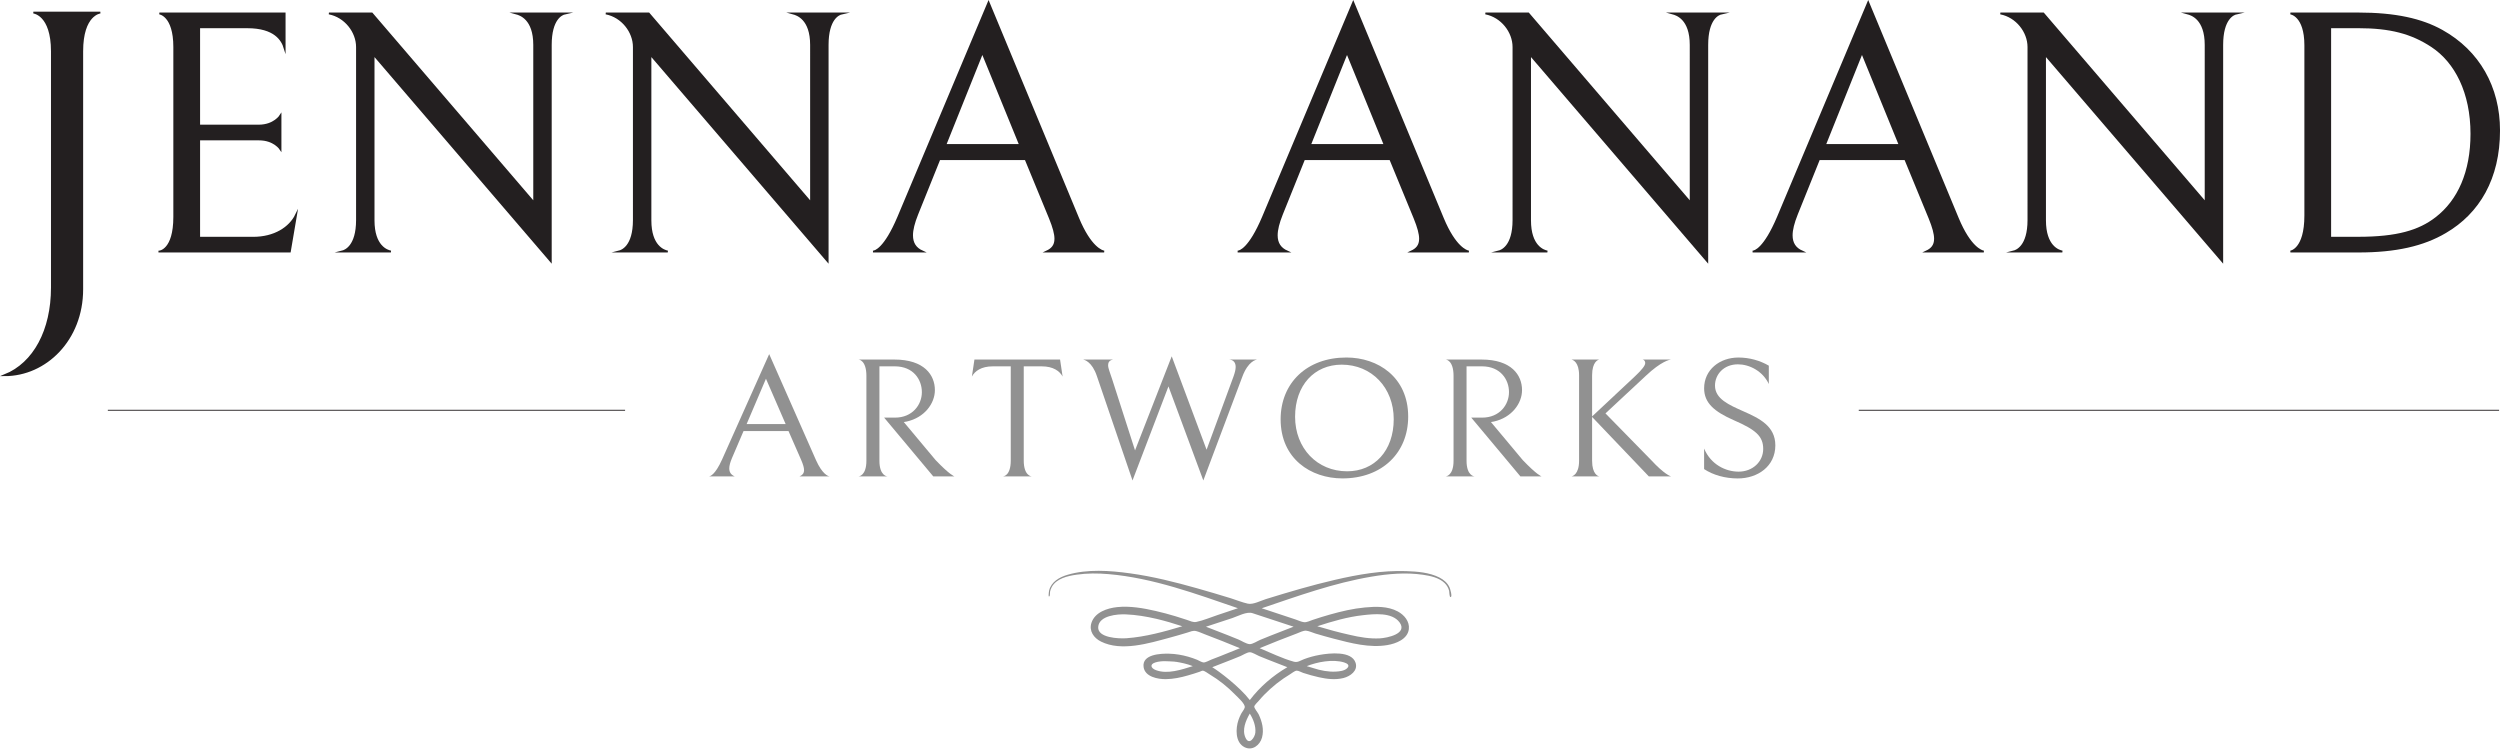 <?xml version="1.0" encoding="utf-8"?>
<!-- Generator: Adobe Illustrator 24.2.3, SVG Export Plug-In . SVG Version: 6.00 Build 0)  -->
<svg version="1.1" id="Layer_1" xmlns="http://www.w3.org/2000/svg" xmlns:xlink="http://www.w3.org/1999/xlink" x="0px" y="0px"
	 viewBox="0 0 1371.16 410.99" style="enable-background:new 0 0 1371.16 410.99;" xml:space="preserve">
<style type="text/css">
	.st0{fill:#231F20;stroke:#231F20;stroke-miterlimit:10;}
	.st1{fill:#919191;stroke:#231F20;stroke-width:0.5;stroke-miterlimit:10;}
	.st2{fill:#919191;}
</style>
<g>
	<path class="st0" d="M45.1,158.67c0,27.72-20.1,47.13-42.51,47.13c16.17-6.47,25.87-24.72,25.87-48.05V28.14
		c0-20.33-10.16-21.25-10.16-21.25h36.73c0,0-9.93,0.92-9.93,21.25V158.67z"/>
	<g>
		<g>
			<path class="st0" d="M87.41,137.97c0,0,8.16-0.57,8.16-18.98v-93.2c0-17.46-8.16-18.41-8.16-18.41h68.71v18.98
				c-1.33-4.37-5.31-11.39-20.5-11.39h-26.38v53.91h32.65c8.54,0,11.96-5.5,11.96-5.5v18.41c0,0-3.42-5.31-11.77-5.31h-32.84v53.91
				h29.61c11.77,0,20.12-5.5,23.54-12.53l-3.42,20.12H87.41z"/>
			<path class="st0" d="M309.87,7.37c-1.71,0.38-7.78,2.85-7.78,17.27v118.64L204.9,29.96v90.92c0,14.24,7.4,16.7,9.49,17.08h-26.76
				c1.52-0.38,8.16-2.66,8.16-17.27V25.78c0-8.35-6.45-16.7-15.38-18.41h23.54l89.03,103.83V24.64c0-14.43-7.78-16.7-9.87-17.27
				H309.87z"/>
			<path class="st0" d="M461.72,7.37c-1.71,0.38-7.78,2.85-7.78,17.27v118.64L356.75,29.96v90.92c0,14.24,7.4,16.7,9.49,17.08
				h-26.76c1.52-0.38,8.16-2.66,8.16-17.27V25.78c0-8.35-6.45-16.7-15.38-18.41h23.54l89.03,103.83V24.64
				c0-14.43-7.78-16.7-9.87-17.27H461.72z"/>
			<path class="st0" d="M515.24,87.29l-12.15,30.18c-1.9,4.75-2.85,8.54-2.85,11.58c0,4.37,1.9,7.21,5.69,8.92h-27.14
				c1.14,0,6.45-1.33,13.86-18.79L542.19,1.3l49.16,118.45c6.64,15.94,12.91,18.03,14.24,18.22h-31.51
				c2.85-1.33,4.75-3.23,4.75-7.02c0-2.66-0.95-6.26-3.04-11.39L562.5,87.29H515.24z M559.47,79.5l-20.69-50.68L518.47,79.5H559.47z
				"/>
		</g>
		<path class="st0" d="M715.25,87.29l-12.15,30.18c-1.9,4.75-2.85,8.54-2.85,11.58c0,4.37,1.9,7.21,5.69,8.92H678.8
			c1.14,0,6.45-1.33,13.86-18.79L742.2,1.3l49.16,118.45c6.64,15.94,12.91,18.03,14.24,18.22h-31.51c2.85-1.33,4.75-3.23,4.75-7.02
			c0-2.66-0.95-6.26-3.04-11.39l-13.29-32.27H715.25z M759.47,79.5l-20.69-50.68L718.47,79.5H759.47z"/>
		<path class="st0" d="M944.16,7.37c-1.71,0.38-7.78,2.85-7.78,17.27v118.64L839.19,29.96v90.92c0,14.24,7.4,16.7,9.49,17.08h-26.76
			c1.52-0.38,8.16-2.66,8.16-17.27V25.78c0-8.35-6.45-16.7-15.38-18.41h23.54l89.03,103.83V24.64c0-14.43-7.78-16.7-9.87-17.27
			H944.16z"/>
		<path class="st0" d="M997.68,87.29l-12.15,30.18c-1.9,4.75-2.85,8.54-2.85,11.58c0,4.37,1.9,7.21,5.69,8.92h-27.14
			c1.14,0,6.45-1.33,13.86-18.79L1024.64,1.3l49.16,118.45c6.64,15.94,12.91,18.03,14.24,18.22h-31.51
			c2.85-1.33,4.75-3.23,4.75-7.02c0-2.66-0.95-6.26-3.04-11.39l-13.29-32.27H997.68z M1041.91,79.5l-20.69-50.68l-20.31,50.68
			H1041.91z"/>
		<path class="st0" d="M1226.6,7.37c-1.71,0.38-7.78,2.85-7.78,17.27v118.64l-97.19-113.32v90.92c0,14.24,7.4,16.7,9.49,17.08
			h-26.76c1.52-0.38,8.16-2.66,8.16-17.27V25.78c0-8.35-6.45-16.7-15.38-18.41h23.54l89.03,103.83V24.64
			c0-14.43-7.78-16.7-9.87-17.27H1226.6z"/>
		<path class="st0" d="M1293.6,137.97h-37.39c0,0,8.16-0.95,8.16-19.74V24.84c0-16.51-8.16-17.46-8.16-17.46h37.2
			c20.31,0,34.74,3.23,45.94,9.49c20.12,11.2,31.32,30.94,31.32,54.67c0,26.38-11.2,45.18-29.42,55.81
			C1329.09,134.55,1313.91,137.97,1293.6,137.97z M1293.41,14.96h-15.38v115.41h15.38c21.26,0,33.41-3.61,42.71-10.82
			c12.34-9.49,19.36-25.25,19.36-46.13c0-22.78-8.73-39.48-21.64-48.02C1322.64,18,1310.87,14.96,1293.41,14.96z"/>
	</g>
</g>
<line class="st1" x1="59.14" y1="225.01" x2="342.84" y2="225.01"/>
<line class="st1" x1="1019.46" y1="225.01" x2="1370.66" y2="225.01"/>
<g>
	<g>
		<path class="st2" d="M407.81,236.41l-6.34,14.81c-0.99,2.33-1.49,4.19-1.49,5.68c0,2.14,0.99,3.54,2.97,4.38h-14.17
			c0.59,0,3.37-0.65,7.23-9.22l25.86-57.84l25.66,58.12c3.47,7.82,6.74,8.85,7.43,8.94h-16.45c1.49-0.65,2.48-1.58,2.48-3.45
			c0-1.3-0.5-3.07-1.59-5.59l-6.94-15.83H407.81z M430.9,232.59l-10.8-24.87l-10.6,24.87H430.9z"/>
		<path class="st2" d="M505.61,215.08c0-6.89-4.66-14.16-14.86-14.16h-8.42v51.79c0,8.38,4.36,8.57,4.36,8.57h-15.76
			c0,0,4.26-0.28,4.26-8.57v-46.57c0-8.66-4.26-8.94-4.26-8.94h19.62c16.35,0,22.2,8.48,22.2,16.77c0,7.36-5.75,15.09-15.46,17.23
			c-0.2,0-1.39,0.28-1.59,0.28l17.44,20.86c7.73,8.1,10.31,8.94,10.31,8.94h-11.59l-26.95-32.23h5.95
			C500.45,229.06,505.61,221.98,505.61,215.08z"/>
		<path class="st2" d="M533.05,206.52l1.39-9.31h46.97l1.39,9.31c-1.58-2.98-5.15-5.59-11.4-5.59h-9.91v51.69
			c0,8.48,4.36,8.66,4.36,8.66h-15.75c0,0,4.26-0.09,4.26-8.66v-51.69h-9.91C538.2,200.93,534.64,203.54,533.05,206.52z"/>
		<path class="st2" d="M677.72,201.3c0-2.33-1.09-3.91-3.57-4.1h15.36c-0.59,0.09-4.95,0.84-8.13,9.41l-21.4,56.91l-19.12-51.6
			l-19.72,51.6l-19.52-57.19c-2.67-8.01-6.84-8.94-7.53-9.13h16.45c-2.08,0.37-2.78,1.58-2.78,3.07c0,1.86,1.09,4.1,2.28,7.92
			l12.49,38.84l20.12-51.6l19.12,51.23l14.76-40.14C677.22,204.56,677.72,202.79,677.72,201.3z"/>
		<path class="st2" d="M738.45,196.08c17.34,0,33.89,10.8,33.89,32.41c0,19.93-14.37,33.9-36.07,33.9
			c-17.34,0-33.89-10.8-33.89-32.41C702.39,210.06,716.75,196.08,738.45,196.08z M735.88,200c-14.96,0-25.57,11.27-25.57,28.59
			c0,17.23,12.09,29.9,28.54,29.9c14.96,0,25.56-11.27,25.56-28.59C764.42,212.66,752.33,200,735.88,200z"/>
		<path class="st2" d="M827.63,215.08c0-6.89-4.66-14.16-14.86-14.16h-8.42v51.79c0,8.38,4.36,8.57,4.36,8.57h-15.75
			c0,0,4.26-0.28,4.26-8.57v-46.57c0-8.66-4.26-8.94-4.26-8.94h19.62c16.35,0,22.2,8.48,22.2,16.77c0,7.36-5.75,15.09-15.46,17.23
			c-0.2,0-1.39,0.28-1.59,0.28l17.44,20.86c7.73,8.1,10.3,8.94,10.3,8.94h-11.59l-26.95-32.23h5.95
			C822.48,229.06,827.63,221.98,827.63,215.08z"/>
		<path class="st2" d="M904.32,261.28l-31.11-32.6v24.03c0,7.36,3.27,8.48,3.96,8.57h-15.26c0.5-0.09,4.16-1.02,4.16-8.57v-46.85
			c0-7.45-3.47-8.48-4.16-8.66h15.26c-0.59,0.09-3.96,1.12-3.96,8.66v22.54l23.48-21.98c3.96-3.73,5.65-5.96,5.65-7.26
			c0-1.49-0.99-1.86-1.39-1.96h15.56c-0.89,0.09-5.45,1.02-13.77,8.85l-22.2,20.68l25.07,25.61c7.23,7.82,10.6,8.85,10.9,8.94
			H904.32z"/>
		<path class="st2" d="M934.64,257.28v-11.27c3.67,8.76,11.79,12.67,18.93,12.67c7.63,0,13.48-5.4,13.48-12.48
			c0-6.99-4.16-10.52-15.95-15.65c-11.1-4.84-16.45-9.69-16.45-17.6c0-10.15,8.52-16.86,18.83-16.86c6.04,0,11.89,1.68,16.65,4.47
			v10.06c-3.37-7.17-10.7-10.8-16.94-10.8c-7.83,0-12.58,5.59-12.58,11.64c0,7.36,7.73,10.62,15.66,14.16
			c8.62,3.82,17.44,8.01,17.44,18.63c0,11.55-9.71,18.16-20.61,18.16C946.13,262.4,939.59,260.54,934.64,257.28z"/>
	</g>
</g>
<path class="st2" d="M795.02,322.17c-1.12-2.48-3.23-4.24-5.61-5.45c-5.46-2.78-12.15-3.27-18.17-3.48
	c-13.16-0.46-26.33,1.83-39.1,4.79c-12.75,2.95-25.33,6.68-37.83,10.55c-2.86,0.89-7.01,3.13-9.9,2.51
	c-3.16-0.69-6.31-2.02-9.4-2.98c-6.14-1.89-12.29-3.71-18.47-5.46c-12.06-3.41-24.28-6.48-36.71-8.19
	c-11.13-1.54-23.35-2.42-34.27,0.77c-4.46,1.31-8.98,3.83-10.16,8.67c-0.12,0.5-0.64,4.36,0.27,2.99c0.27-0.4,0.14-1.89,0.25-2.38
	c0.19-0.9,0.51-1.77,0.95-2.57c2.58-4.7,8.74-6.05,13.61-6.75c5.8-0.84,11.72-0.8,17.55-0.3c24.4,2.1,47.93,10.82,70.93,18.7
	c-3.75,1.26-7.5,2.53-11.26,3.77c-3.75,1.24-7.63,2.92-11.49,3.73c-1.85,0.38-3.39-0.49-5.22-1.1c-2.08-0.7-4.17-1.37-6.28-2
	c-3.61-1.09-7.25-2.06-10.93-2.91c-6.71-1.54-14.04-2.83-20.98-2.11c-5.5,0.57-12.31,2.81-14.19,8.66
	c-1.42,4.44,1.26,8.26,5.24,10.25c11.21,5.6,26.3,0.93,37.55-2.1c3.24-0.87,6.46-1.81,9.68-2.79c1.79-0.54,3.23-1.31,4.99-0.86
	c1.54,0.39,3.09,1.13,4.57,1.69c6.52,2.45,12.98,5.06,19.42,7.7c-3.62,1.49-7.25,2.96-10.89,4.39c-1.57,0.61-3.13,1.22-4.71,1.82
	c-1.01,0.38-3.21,1.65-4.32,1.61c-1.04-0.04-2.54-1.07-3.55-1.47c-1.6-0.64-3.22-1.21-4.88-1.68c-3.39-0.97-6.89-1.56-10.42-1.66
	c-4.59-0.13-15.05,0.25-14.07,7.32c0.75,5.37,7.77,6.69,12.2,6.64c4.12-0.04,8.27-0.92,12.21-2.07c2.12-0.62,4.24-1.25,6.33-1.98
	c0.42-0.15,1.25-0.62,1.72-0.6c0.99,0.04,2.79,1.46,3.69,1.99c5.16,3.07,9.9,6.87,14.09,11.17c1.41,1.45,5.58,5.08,5.24,6.97
	c-0.2,1.08-1.5,2.56-2.03,3.6c-0.53,1.06-1.01,2.14-1.4,3.26c-1.62,4.65-1.91,12.36,3.31,14.98c4.28,2.14,8.45-1.1,9.59-5.29
	c1.18-4.35,0.02-8.77-1.85-12.75c-0.45-0.95-2.44-3.3-2.4-4.23c0.04-0.8,1.95-2.57,2.46-3.17c1.95-2.33,4.08-4.49,6.33-6.52
	c2.3-2.08,4.74-4.01,7.3-5.76c1.15-0.79,2.32-1.54,3.51-2.25c0.88-0.53,2.63-1.97,3.64-2.01c1.04-0.04,2.54,0.89,3.55,1.22
	c2.87,0.93,5.77,1.76,8.72,2.41c4.38,0.97,9.01,1.53,13.43,0.41c3.67-0.93,8.06-3.99,6.63-8.35c-2.18-6.65-14.19-5.33-19.76-4.33
	c-2.91,0.52-5.76,1.29-8.53,2.34c-2.08,0.79-3.48,1.97-5.59,1.38c-6.37-1.76-12.64-4.89-18.75-7.4c6.78-2.78,13.57-5.52,20.44-8.08
	c1.5-0.56,3.5-1.66,5.07-1.52c1.58,0.14,3.45,1.07,4.99,1.53c3.4,1.02,6.81,1.99,10.25,2.88c9.33,2.43,19.61,5.14,29.32,3.48
	c4.74-0.81,11.09-3.21,11.77-8.74c0.52-4.22-2.55-7.81-6.04-9.69c-5.51-2.96-12.04-2.76-18.07-2.2c-6.54,0.61-12.9,2.12-19.21,3.9
	c-3.17,0.89-6.31,1.88-9.43,2.92c-1.44,0.48-3.23,1.41-4.69,1.27c-1.5-0.15-3.24-1.03-4.7-1.5c-6.2-2-12.37-4.07-18.55-6.15
	c19.78-6.7,39.61-13.88,60.28-17.35c9.24-1.56,18.84-2.39,28.16-1.02c4.09,0.6,8.82,1.58,11.9,4.57c1.19,1.16,2.03,2.63,2.45,4.23
	c0.12,0.47,0.09,3.47,0.78,3.44C796.74,327.42,795.3,322.78,795.02,322.17z M740.42,348.22c-6.04-1.33-12.01-2.97-17.94-4.74
	c8.14-2.67,16.51-5.12,25.05-6.07c6-0.67,15.89-1.75,20.07,3.93c4.61,6.27-6.79,8.56-10.81,8.78
	C751.36,350.42,745.67,349.47,740.42,348.22C734.29,346.87,743.2,348.88,740.42,348.22z M720.38,366.46
	c-1.22-0.37-2.45-0.73-3.67-1.1c5.73-2.32,14.28-3.95,20.47-2.05c1.75,0.54,3.4,1.59,1.59,3.27c-1.52,1.41-4.2,1.66-6.17,1.77
	C728.57,368.57,724.19,367.73,720.38,366.46C719.16,366.08,722.01,367,720.38,366.46z M683.14,404.67
	c-2.07-4.39,0.12-9.45,2.32-13.29c1.91,3.03,3.39,6.8,3.05,10.44C688.27,404.36,685.17,409.07,683.14,404.67
	C682.57,403.46,683.69,405.86,683.14,404.67z M644.49,362.89c3.29,0.53,6.62,1.2,9.72,2.46c-6.11,1.89-13.83,4.58-20.17,2.22
	c-2.94-1.09-3.61-3.26-0.3-4.27C637.21,362.24,640.94,362.74,644.49,362.89C646.14,363.16,642.81,362.82,644.49,362.89z
	 M664.87,365.94c3.65-1.38,7.28-2.8,10.9-4.25c1.54-0.62,3.07-1.24,4.61-1.87c1.36-0.56,3.62-2.09,5.09-2.09
	c1.39,0,3.81,1.57,5.09,2.09c1.71,0.7,3.41,1.39,5.12,2.07c3.45,1.38,6.91,2.73,10.38,4.04c-7.88,4.6-15.08,10.76-20.59,18.04
	C679.95,376.69,668.27,367.92,664.87,365.94z M634.26,339.41c4.78,1.14,9.51,2.53,14.18,4.07c-10,2.99-20.16,5.81-30.6,6.57
	c-4.13,0.3-15.95-0.13-15.52-6.17c0.44-6.3,10.54-7.13,15.17-6.92C623.19,337.2,628.7,338.13,634.26,339.41
	C638.99,340.54,632.72,339.05,634.26,339.41z M663.7,342.99c4.04-1.32,8.08-2.65,12.11-3.98c3.14-1.04,7.99-3.76,11.16-2.7
	c7.49,2.51,14.99,4.98,22.51,7.41c-4.17,1.57-8.32,3.2-12.46,4.85c-1.93,0.77-3.85,1.55-5.78,2.34c-1.5,0.61-4.23,2.43-5.79,2.38
	c-1.9-0.07-4.53-1.87-6.31-2.59c-1.92-0.78-3.85-1.56-5.78-2.33c-3.96-1.58-7.94-3.14-11.94-4.64
	C662.19,343.47,662.95,343.24,663.7,342.99C671.21,340.53,662.96,343.23,663.7,342.99z"/>
</svg>
